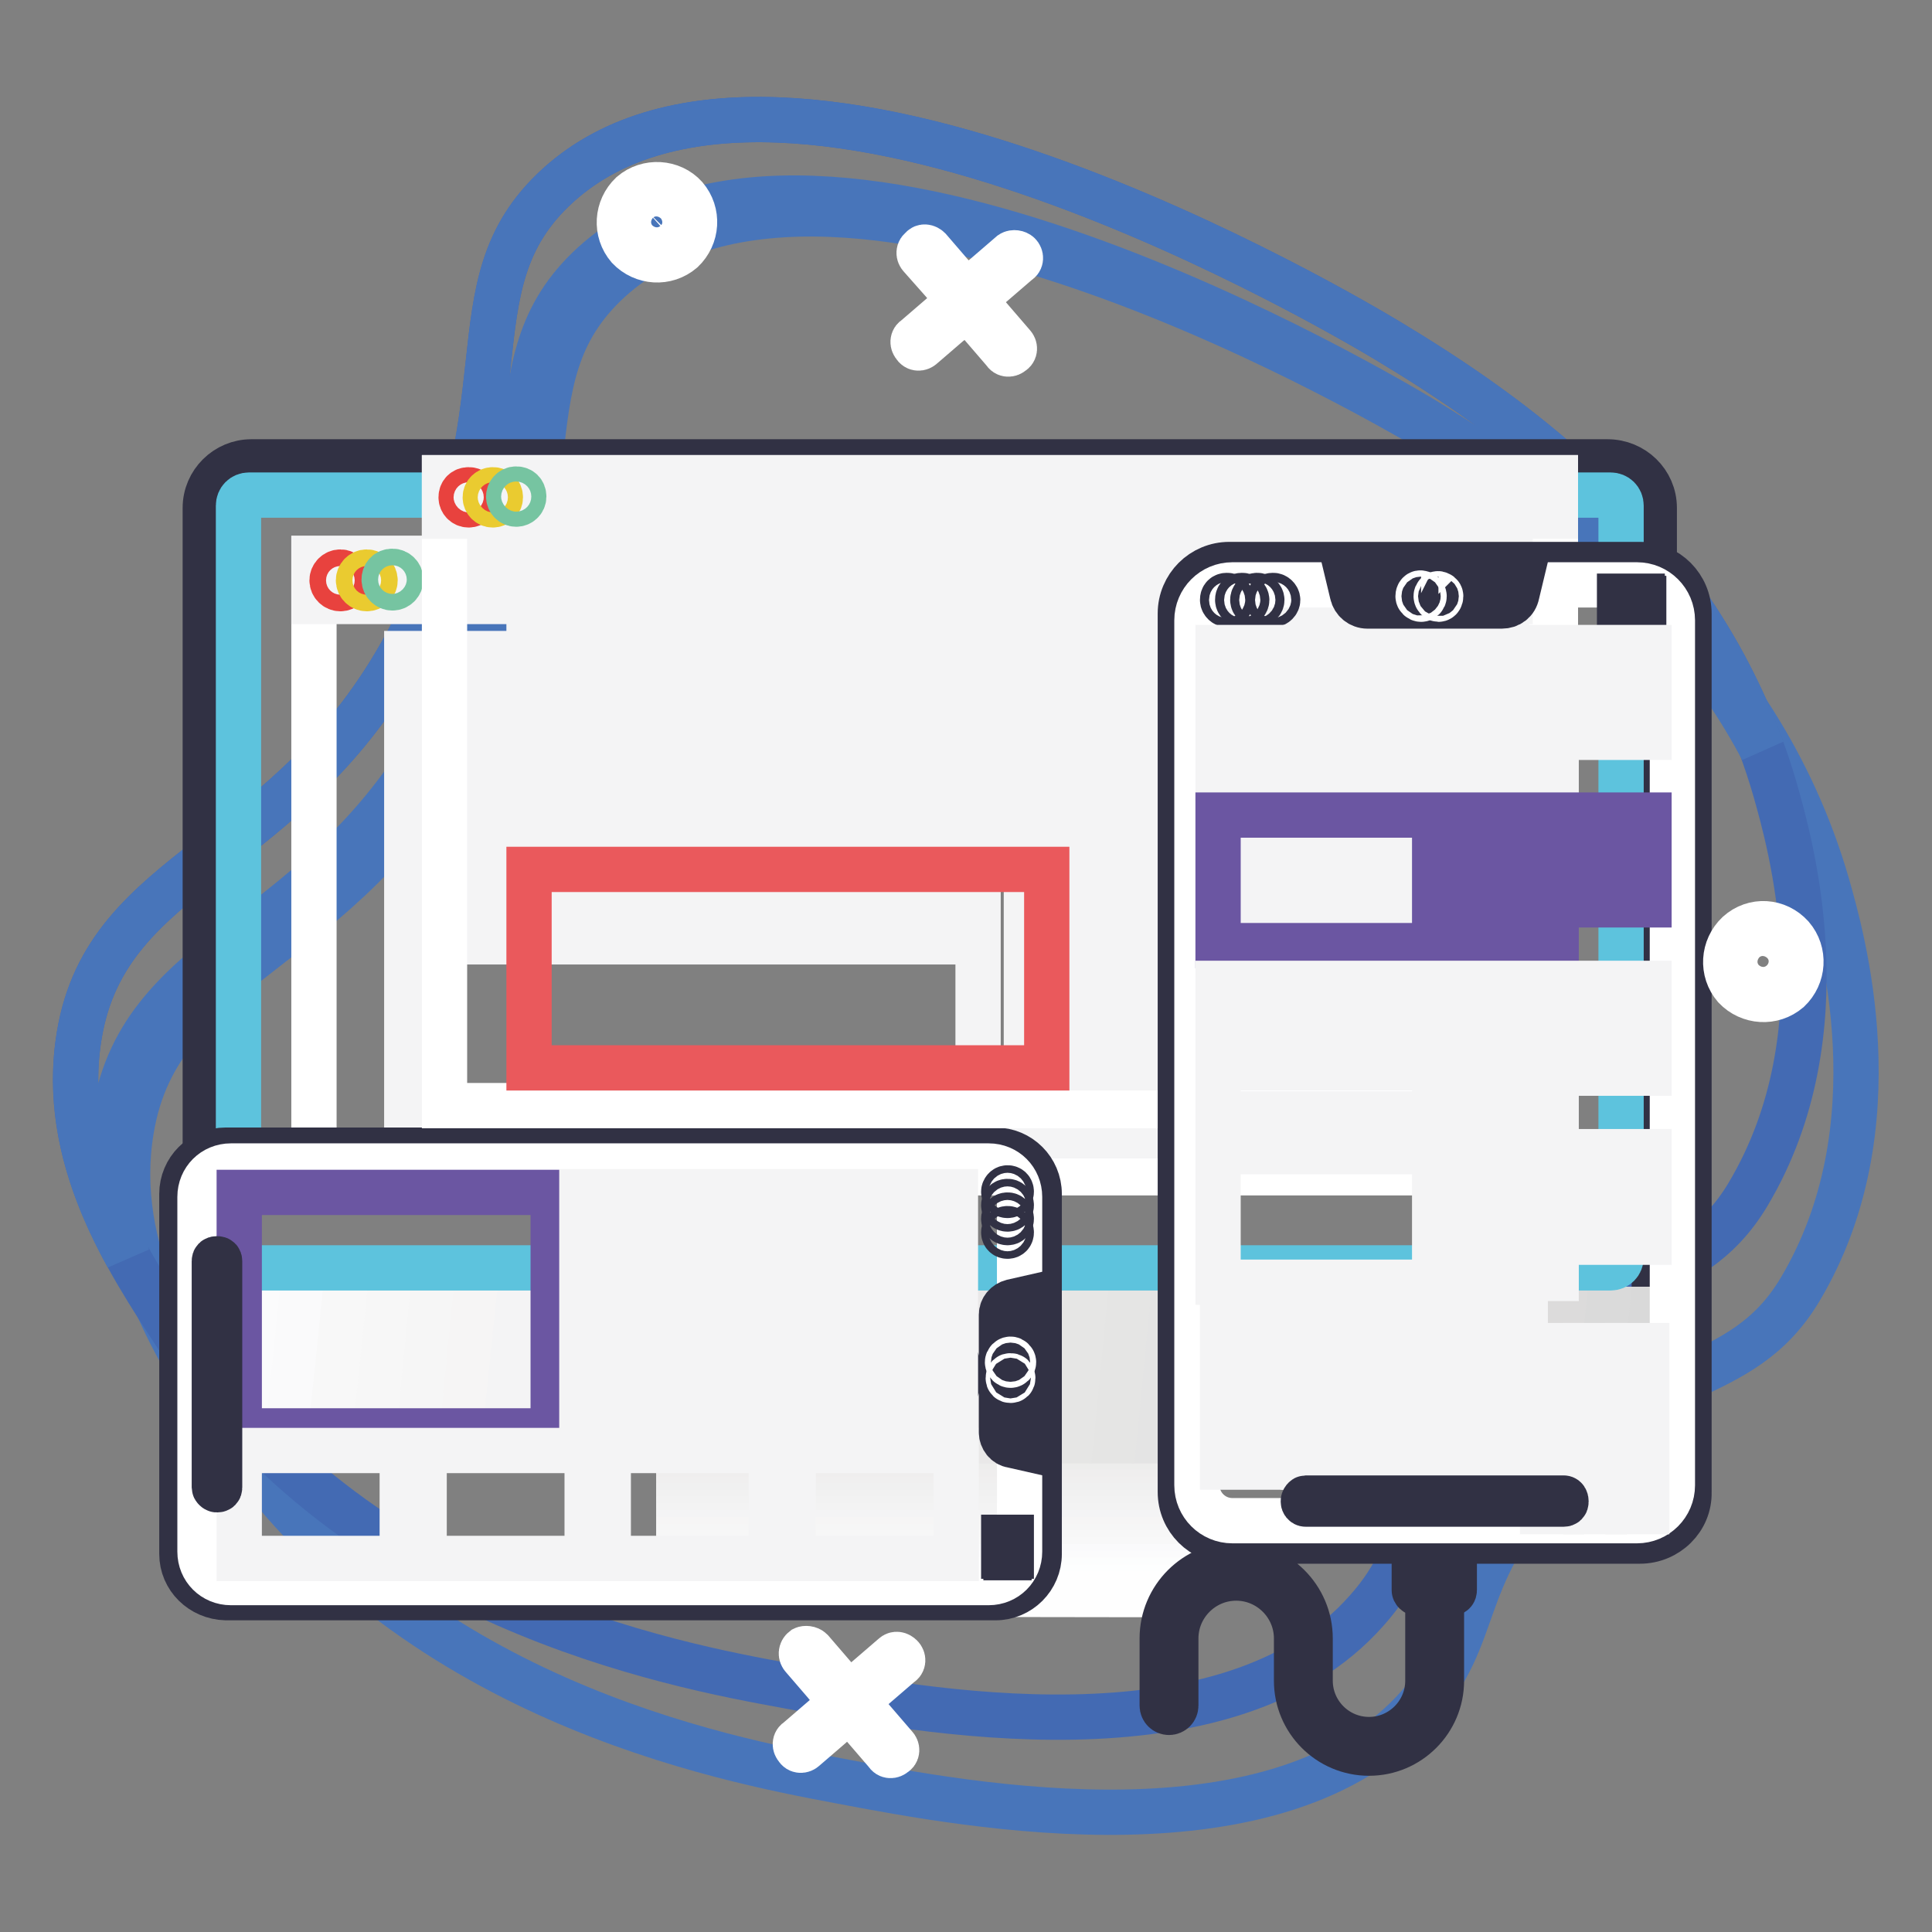 <?xml version="1.0" encoding="utf-8"?>
<!-- Svg Vector Icons : http://www.onlinewebfonts.com/icon -->
<!DOCTYPE svg PUBLIC "-//W3C//DTD SVG 1.1//EN" "http://www.w3.org/Graphics/SVG/1.1/DTD/svg11.dtd">
<svg version="1.1" xmlns="http://www.w3.org/2000/svg" xmlns:xlink="http://www.w3.org/1999/xlink" x="0px" y="0px" viewBox="0 0 256 256" enable-background="new 0 0 256 256" xml:space="preserve">
<rect x="0" y="0" width="256" height="256" fill="#808080" stroke="none"/>
<g> <path stroke-width="6" fill-opacity="0" stroke="#4875ba"  d="M242.1,117.2c1.9,6.7,9.3,32.1-3.6,53.7c-7.9,13.2-20.3,9.5-34.1,25.6c-11.5,13.4-8.1,20.2-16.4,29.5 c-18.5,21-59.3,13.3-76.7,10c-15.4-2.9-57.5-10.8-81-46.5c-6.5-9.9-15.6-23.7-12.9-39.8c3.7-22.5,27.8-23,43.4-52 c16.9-31.3,5.2-47.1,20-60.6c30-27.3,105.2,17.7,109.9,20.5C207.1,67.6,232.8,85.1,242.1,117.2z"/> <path stroke-width="6" fill-opacity="0" stroke="#436ab3"  d="M235.2,104.6c1.9,6.7,9.3,32.1-3.6,53.7c-7.9,13.2-20.3,9.5-34.1,25.6c-11.5,13.4-8.1,20.2-16.4,29.5 c-18.5,21-59.3,13.3-76.7,10C89,220.6,47,212.8,23.4,177c-6.5-9.9-15.6-23.7-12.9-39.8c3.7-22.5,27.8-23,43.4-52 c16.9-31.3,5.2-47.1,20-60.6c30-27.3,105.2,17.7,109.9,20.5C200.2,55,225.9,72.5,235.2,104.6z"/> <path stroke-width="6" fill-opacity="0" stroke="#4875ba"  d="M15.2,147.6c3.7-22.5,27.8-23,43.4-52c16.9-31.3,5.2-47.1,20-60.6c30-27.3,105.2,17.7,109.9,20.5 c13.4,8.2,33.2,21.5,45,43.8c-10.5-28.7-34.2-44.9-49.7-54.2c-4.7-2.8-79.9-47.8-109.9-20.5c-14.8,13.5-3.1,29.2-20,60.6 c-15.6,29-39.7,29.5-43.4,52c-1.8,11,1.8,21,6.4,29.3C15,160.7,14,154.4,15.2,147.6z"/> <path stroke-width="6" fill-opacity="0" stroke="#d8d8d8"  d="M90,178.8h66.4v0L90,178.8L90,178.8z M90,178.9h66.4v0.9H90V178.9z"/> <path stroke-width="6" fill-opacity="0" stroke="#d9d9d9"  d="M90,179.8h66.4v0.9H90V179.8z"/> <path stroke-width="6" fill-opacity="0" stroke="#dadada"  d="M90,180.6h66.4v0.9H90V180.6z"/> <path stroke-width="6" fill-opacity="0" stroke="#dcdbdb"  d="M90,181.6h66.4v0.9H90V181.6z"/> <path stroke-width="6" fill-opacity="0" stroke="#dddcdc"  d="M90,182.5h66.4v0.9H90V182.5z"/> <path stroke-width="6" fill-opacity="0" stroke="#ddddde"  d="M90,183.3h66.4v0.9H90V183.3z"/> <path stroke-width="6" fill-opacity="0" stroke="#dedede"  d="M90,184.3h66.4v0.9H90V184.3z"/> <path stroke-width="6" fill-opacity="0" stroke="#dfdfdf"  d="M90,185.2h66.4v0.9H90V185.2z"/> <path stroke-width="6" fill-opacity="0" stroke="#e0e0e0"  d="M90,186.1h66.4v0.9H90V186.1z"/> <path stroke-width="6" fill-opacity="0" stroke="#e2e1e1"  d="M90,186.9h66.4v0.9H90V186.9z"/> <path stroke-width="6" fill-opacity="0" stroke="#e3e2e2"  d="M90,187.9h66.4v0.9H90V187.9z"/> <path stroke-width="6" fill-opacity="0" stroke="#e4e3e3"  d="M90,188.8h66.4v0.9H90V188.8z"/> <path stroke-width="6" fill-opacity="0" stroke="#e4e4e4"  d="M90,189.6h66.4v0.9H90V189.6z"/> <path stroke-width="6" fill-opacity="0" stroke="#e5e5e4"  d="M90,190.5h66.4v0.9H90V190.5z"/> <path stroke-width="6" fill-opacity="0" stroke="#e6e6e5"  d="M90,191.5h66.4v0.9H90V191.5z"/> <path stroke-width="6" fill-opacity="0" stroke="#e7e7e6"  d="M90,192.3h66.4v0.9H90V192.3z"/> <path stroke-width="6" fill-opacity="0" stroke="#e9e8e8"  d="M90,193.2h66.4v0.9H90V193.2z"/> <path stroke-width="6" fill-opacity="0" stroke="#eae9e9"  d="M90,194.1h66.4v0.9H90V194.1z"/> <path stroke-width="6" fill-opacity="0" stroke="#eaeaea"  d="M90,195h66.4v0.9H90V195z"/> <path stroke-width="6" fill-opacity="0" stroke="#ececeb"  d="M90,195.9h66.4v0.9H90V195.9z"/> <path stroke-width="6" fill-opacity="0" stroke="#ededec"  d="M90,196.8h66.4v0.9H90V196.8z"/> <path stroke-width="6" fill-opacity="0" stroke="#efeeee"  d="M90,197.7h66.4v0.9H90V197.7z"/> <path stroke-width="6" fill-opacity="0" stroke="#f0efef"  d="M90,198.6h66.4v0.9H90V198.6z"/> <path stroke-width="6" fill-opacity="0" stroke="#f0f0f0"  d="M90,199.5h66.4v0.9H90V199.5z"/> <path stroke-width="6" fill-opacity="0" stroke="#f1f1f1"  d="M90,200.4h66.4v0.9H90V200.4z"/> <path stroke-width="6" fill-opacity="0" stroke="#f2f2f2"  d="M90,201.3h66.4v0.9H90V201.3z"/> <path stroke-width="6" fill-opacity="0" stroke="#f3f3f3"  d="M90,202.2h66.4v0.9H90V202.2z"/> <path stroke-width="6" fill-opacity="0" stroke="#f4f4f5"  d="M90,203.1h66.4v0.9H90V203.1z"/> <path stroke-width="6" fill-opacity="0" stroke="#f6f5f5"  d="M90,204h66.4v0.9H90V204z"/> <path stroke-width="6" fill-opacity="0" stroke="#f6f6f6"  d="M90,204.9h66.4v0.9H90V204.9z"/> <path stroke-width="6" fill-opacity="0" stroke="#f7f7f7"  d="M90,205.8h66.4v0.9H90V205.8z"/> <path stroke-width="6" fill-opacity="0" stroke="#f8f8f8"  d="M90,206.7h66.4v0.9H90V206.7z"/> <path stroke-width="6" fill-opacity="0" stroke="#fafafb"  d="M90,207.6h66.4v0.9H90V207.6z"/> <path stroke-width="6" fill-opacity="0" stroke="#fbfbfc"  d="M90,208.5h66.4v0.9H90V208.5z"/> <path stroke-width="6" fill-opacity="0" stroke="#fcfdfd"  d="M90,209.4h66.4v0.9H90V209.4z"/> <path stroke-width="6" fill-opacity="0" stroke="#fdfefe"  d="M90,210.3h66.4v0.9H90V210.3z"/> <path stroke-width="6" fill-opacity="0" stroke="#fefefe"  d="M90,211.2h66.4v0.1L90,211.2L90,211.2z"/> <path stroke-width="6" fill-opacity="0" stroke="#313144"  d="M219.2,67.3v117.4c0,3.4-2.8,6.1-6.1,6.1H33.3c-3.4,0-6.1-2.7-6.1-6.1V67.3c0-3.4,2.8-6.1,6.1-6.1H213 C216.4,61.2,219.2,63.9,219.2,67.3z"/> <path stroke-width="6" fill-opacity="0" stroke="#d8d8d8"  d="M216.9,190.9l1.7-17.4h0.5v17.4H216.9z"/> <path stroke-width="6" fill-opacity="0" stroke="#d9d9d9"  d="M211.1,190.9l1.7-17.4h5.8l-1.7,17.4H211.1z"/> <path stroke-width="6" fill-opacity="0" stroke="#dadada"  d="M205.3,190.9l1.8-17.4h5.8l-1.7,17.4H205.3z"/> <path stroke-width="6" fill-opacity="0" stroke="#dcdbdb"  d="M199.6,190.9l1.7-17.4h5.8l-1.8,17.4H199.6z"/> <path stroke-width="6" fill-opacity="0" stroke="#dddcdc"  d="M193.8,190.9l1.7-17.4h5.8l-1.7,17.4H193.8z"/> <path stroke-width="6" fill-opacity="0" stroke="#ddddde"  d="M188,190.9l1.7-17.4h5.8l-1.7,17.4H188z"/> <path stroke-width="6" fill-opacity="0" stroke="#dedede"  d="M182.2,190.9l1.8-17.4h5.8l-1.7,17.4H182.2z"/> <path stroke-width="6" fill-opacity="0" stroke="#dfdfdf"  d="M176.5,190.9l1.7-17.4h5.8l-1.8,17.4H176.5z"/> <path stroke-width="6" fill-opacity="0" stroke="#e0e0e0"  d="M170.7,190.9l1.7-17.4h5.8l-1.7,17.4H170.7z"/> <path stroke-width="6" fill-opacity="0" stroke="#e2e1e1"  d="M164.9,190.9l1.7-17.4h5.8l-1.7,17.4H164.9z"/> <path stroke-width="6" fill-opacity="0" stroke="#e3e2e2"  d="M159.1,190.9l1.8-17.4h5.8l-1.7,17.4H159.1z"/> <path stroke-width="6" fill-opacity="0" stroke="#e4e3e3"  d="M153.3,190.9l1.8-17.4h5.8l-1.8,17.4H153.3z"/> <path stroke-width="6" fill-opacity="0" stroke="#e4e4e4"  d="M147.6,190.9l1.7-17.4h5.8l-1.8,17.4H147.6z"/> <path stroke-width="6" fill-opacity="0" stroke="#e5e5e4"  d="M141.8,190.9l1.7-17.4h5.8l-1.7,17.4H141.8z"/> <path stroke-width="6" fill-opacity="0" stroke="#e6e6e5"  d="M136,190.9l1.8-17.4h5.8l-1.7,17.4H136z"/> <path stroke-width="6" fill-opacity="0" stroke="#e7e7e6"  d="M130.2,190.9l1.8-17.4h5.8l-1.8,17.4H130.2z"/> <path stroke-width="6" fill-opacity="0" stroke="#e9e8e8"  d="M124.4,190.9l1.7-17.4h5.8l-1.8,17.4H124.4z"/> <path stroke-width="6" fill-opacity="0" stroke="#eae9e9"  d="M118.7,190.9l1.7-17.4h5.8l-1.7,17.4H118.7z"/> <path stroke-width="6" fill-opacity="0" stroke="#eaeaea"  d="M112.9,190.9l1.8-17.4h5.8l-1.7,17.4H112.9z"/> <path stroke-width="6" fill-opacity="0" stroke="#ececeb"  d="M107.1,190.9l1.8-17.4h5.8l-1.8,17.4H107.1z"/> <path stroke-width="6" fill-opacity="0" stroke="#ededec"  d="M101.3,190.9l1.7-17.4h5.8l-1.8,17.4H101.3z"/> <path stroke-width="6" fill-opacity="0" stroke="#efeeee"  d="M95.5,190.9l1.7-17.4h5.8l-1.7,17.4H95.5z"/> <path stroke-width="6" fill-opacity="0" stroke="#f0efef"  d="M89.8,190.9l1.8-17.4h5.8l-1.7,17.4H89.8z"/> <path stroke-width="6" fill-opacity="0" stroke="#f0f0f0"  d="M84,190.9l1.8-17.4h5.8l-1.8,17.4H84z"/> <path stroke-width="6" fill-opacity="0" stroke="#f1f1f1"  d="M78.2,190.9l1.7-17.4h5.8L84,190.9H78.2z"/> <path stroke-width="6" fill-opacity="0" stroke="#f2f2f2"  d="M72.4,190.9l1.7-17.4H80l-1.7,17.4H72.4z"/> <path stroke-width="6" fill-opacity="0" stroke="#f3f3f3"  d="M66.7,190.9l1.8-17.4h5.8l-1.7,17.4H66.7z"/> <path stroke-width="6" fill-opacity="0" stroke="#f4f4f5"  d="M60.9,190.9l1.8-17.4h5.8l-1.8,17.4H60.9z"/> <path stroke-width="6" fill-opacity="0" stroke="#f6f5f5"  d="M55.1,190.9l1.7-17.4h5.8l-1.8,17.4H55.1z"/> <path stroke-width="6" fill-opacity="0" stroke="#f6f6f6"  d="M49.3,190.9l1.7-17.4h5.8l-1.7,17.4H49.3z"/> <path stroke-width="6" fill-opacity="0" stroke="#f7f7f7"  d="M43.5,190.9l1.8-17.4h5.8l-1.7,17.4H43.5z"/> <path stroke-width="6" fill-opacity="0" stroke="#f8f8f8"  d="M37.8,190.9l1.8-17.4h5.8l-1.8,17.4H37.8z"/> <path stroke-width="6" fill-opacity="0" stroke="#fafafb"  d="M32,190.9l1.7-17.4h5.8l-1.8,17.4H32z"/> <path stroke-width="6" fill-opacity="0" stroke="#fbfbfc"  d="M27.2,181.2l0.8-7.8h5.8L32,190.9h-4.8V181.2z"/> <path stroke-width="6" fill-opacity="0" stroke="#fcfdfd"  d="M28,173.4l-0.8,7.8v-7.8H28z"/> <path stroke-width="6" fill-opacity="0" stroke="#5dc3dd"  d="M31.6,166.6V67c0-0.8,0.6-1.4,1.4-1.4h180.4c0.8,0,1.4,0.6,1.4,1.4v99.6c0,0.8-0.6,1.4-1.4,1.4H33 C32.2,168,31.6,167.4,31.6,166.6z"/> <path stroke-width="6" fill-opacity="0" stroke="#313144"  d="M119.2,182.1c0,2.2,1.8,4,4,4c2.2,0,4-1.8,4-4c0,0,0,0,0,0c0-2.2-1.8-4-4-4 C121,178.1,119.2,179.9,119.2,182.1C119.2,182.1,119.2,182.1,119.2,182.1z"/> <path stroke-width="6" fill-opacity="0" stroke="#ffffff"  d="M41.6,74H204v81.4H41.6V74z"/> <path stroke-width="6" fill-opacity="0" stroke="#f4f4f5"  d="M41.6,74H204v5.7H41.6V74z"/> <path stroke-width="6" fill-opacity="0" stroke="#e8423e"  d="M44,76.9c0,0.6,0.5,1.1,1.1,1.1c0.6,0,1.1-0.5,1.1-1.1c0-0.6-0.5-1.1-1.1-1.1C44.5,75.8,44,76.3,44,76.9z" /> <path stroke-width="6" fill-opacity="0" stroke="#eacb30"  d="M47.5,76.9c0,0.6,0.5,1.1,1.1,1.1c0.6,0,1.1-0.5,1.1-1.1c0,0,0,0,0,0c0-0.6-0.5-1.1-1.1-1.1 C48,75.8,47.5,76.3,47.5,76.9C47.5,76.9,47.5,76.9,47.5,76.9z"/> <path stroke-width="6" fill-opacity="0" stroke="#76c4a1"  d="M50.9,76.8c0,0.6,0.5,1.1,1.1,1.1c0.6,0,1.1-0.5,1.1-1.1c0,0,0,0,0,0c0-0.6-0.5-1.1-1.1-1.1 C51.3,75.7,50.9,76.2,50.9,76.8C50.9,76.8,50.9,76.8,50.9,76.8z"/> <path stroke-width="6" fill-opacity="0" stroke="#f4f4f5"  d="M53.9,86.6h75.7V92H53.9V86.6z M53.9,95.7h75.7v5.3H53.9V95.7z M53.9,104.9h75.7v5.3H53.9V104.9z M53.9,114 h75.7v5.3H53.9V114z M194.1,83.4h2.7v67.1h-2.7V83.4z M186.8,83.4h2.7v67.1h-2.7V83.4z M179.6,83.4h2.7v67.1h-2.7V83.4z  M172.4,83.4h2.7v67.1h-2.7V83.4z M165.1,83.4h2.7v67.1h-2.7V83.4z M157.8,83.4h2.7v67.1h-2.7V83.4z M150.6,83.4h2.7v67.1h-2.7 V83.4z M143.3,83.4h2.7v67.1h-2.7V83.4z M136,83.4h2.7v67.1H136V83.4z M53.9,124.8h75.7v25.7H53.9V124.8z"/> <path stroke-width="6" fill-opacity="0" stroke="#313144"  d="M24.1,205.9v-47.7c0-3.2,2.6-5.8,5.8-5.8h102c3.2,0,5.8,2.6,5.8,5.8v47.7c0,3.2-2.6,5.8-5.8,5.8h-102 C26.7,211.6,24.1,209.1,24.1,205.9z"/> <path stroke-width="6" fill-opacity="0" stroke="#ffffff"  d="M26.5,158.6c0-2.3,1.8-4.1,4.1-4.1H131c2.3,0,4.1,1.8,4.1,4.1v47c0,2.3-1.8,4.1-4.1,4.1H30.6 c-2.3,0-4.1-1.8-4.1-4.1V158.6z"/> <path stroke-width="6" fill-opacity="0" stroke="#313144"  d="M133,157.9c0,0.3,0.2,0.5,0.5,0.5c0.3,0,0.5-0.2,0.5-0.5s-0.2-0.5-0.5-0.5C133.2,157.4,133,157.7,133,157.9 z"/> <path stroke-width="6" fill-opacity="0" stroke="#313144"  d="M133,159.7c0,0.3,0.2,0.5,0.5,0.5c0.3,0,0.5-0.2,0.5-0.5c0-0.3-0.2-0.5-0.5-0.5 C133.2,159.2,133,159.4,133,159.7z"/> <path stroke-width="6" fill-opacity="0" stroke="#313144"  d="M133,161.5c0,0.3,0.2,0.5,0.5,0.5c0.3,0,0.5-0.2,0.5-0.5c0-0.3-0.2-0.5-0.5-0.5 C133.2,161,133,161.2,133,161.5z"/> <path stroke-width="6" fill-opacity="0" stroke="#313144"  d="M133,163.3c0,0.3,0.2,0.5,0.5,0.5c0.3,0,0.5-0.2,0.5-0.5s-0.2-0.5-0.5-0.5C133.2,162.8,133,163,133,163.3z" /> <path stroke-width="6" fill-opacity="0" stroke="#313144"  d="M133.7,206.4v-0.2h0.3v-2.5h-1v2.5h0.3v0.2H133.7z"/> <path stroke-width="6" fill-opacity="0" stroke="#6b56a2"  d="M31.7,158h41.6v31.6H31.7V158z"/> <path stroke-width="6" fill-opacity="0" stroke="#f4f4f5"  d="M77.1,157.9h49.5v3.7H77.1V157.9z M77.1,165h49.5v3.7H77.1V165z M77.1,172.1h49.5v3.7H77.1V172.1z  M77.1,185.9h49.5v3.7H77.1V185.9z M77.1,179.2h23.4v3.7H77.1V179.2z M103.2,179.2h23.4v3.7h-23.4V179.2z M31.7,192.2h21.6v14.3 H31.7V192.2z M56.2,192.2h21.6v14.3H56.2V192.2z M80.6,192.2h21.6v14.3H80.6V192.2z M105.1,192.2h21.6v14.3h-21.6V192.2z"/> <path stroke-width="6" fill-opacity="0" stroke="#313144"  d="M136.3,182.1V172l-2.2,0.5c-0.8,0.2-1.4,0.9-1.4,1.7v15.6c0,0.8,0.6,1.6,1.4,1.7l2.2,0.5V182.1L136.3,182.1 z"/> <path stroke-width="6" fill-opacity="0" stroke="#ffffff"  d="M133.5,180.5c0,0.2,0.2,0.4,0.4,0.4c0.2,0,0.4-0.2,0.4-0.4s-0.2-0.4-0.4-0.4 C133.7,180.1,133.5,180.3,133.5,180.5L133.5,180.5z"/> <path stroke-width="6" fill-opacity="0" stroke="#ffffff"  d="M133.6,182.6c0,0.2,0.1,0.3,0.3,0.3c0.2,0,0.3-0.1,0.3-0.3c0,0,0,0,0,0c0-0.2-0.1-0.3-0.3-0.3 C133.7,182.3,133.6,182.4,133.6,182.6C133.6,182.6,133.6,182.6,133.6,182.6z"/> <path stroke-width="6" fill-opacity="0" stroke="#313144"  d="M28.4,197.1v-30c0-0.2,0.1-0.3,0.3-0.3h0.1c0.2,0,0.3,0.1,0.3,0.3v30c0,0.2-0.1,0.3-0.3,0.3h-0.1 C28.6,197.4,28.4,197.2,28.4,197.1L28.4,197.1z"/> <path stroke-width="6" fill-opacity="0" stroke="#ffffff"  d="M58.9,63.3h147.2v83.2H58.9V63.3z"/> <path stroke-width="6" fill-opacity="0" stroke="#f4f4f5"  d="M58.9,63.3h147.2v5.1H58.9V63.3z"/> <path stroke-width="6" fill-opacity="0" stroke="#e8423e"  d="M61.1,65.9c0,0.5,0.4,1,1,1c0.5,0,1-0.4,1-1s-0.4-1-1-1C61.5,64.9,61.1,65.3,61.1,65.9z"/> <path stroke-width="6" fill-opacity="0" stroke="#eacb30"  d="M64.3,65.9c0,0.5,0.4,1,1,1c0.5,0,1-0.4,1-1s-0.4-1-1-1C64.8,64.9,64.3,65.3,64.3,65.9z"/> <path stroke-width="6" fill-opacity="0" stroke="#76c4a1"  d="M67.4,65.8c0,0.5,0.4,1,1,1c0.5,0,1-0.4,1-1s-0.4-1-1-1C67.8,64.8,67.4,65.3,67.4,65.8z"/> <path stroke-width="6" fill-opacity="0" stroke="#f4f4f5"  d="M70.1,76.2h68.6v5.5H70.1V76.2z M70.1,85.5h68.6V91H70.1V85.5z M70.1,94.8h68.6v5.5H70.1V94.8z M70.1,104.2 h68.6v5.5H70.1V104.2z M197.1,72.9h2.5v68.6h-2.5V72.9z M190.6,72.9h2.5v68.6h-2.5V72.9z M184,72.9h2.5v68.6H184V72.9z M177.4,72.9 h2.5v68.6h-2.5V72.9z M170.9,72.9h2.5v68.6h-2.5V72.9z M164.3,72.9h2.5v68.6h-2.5V72.9z M157.7,72.9h2.5v68.6h-2.5V72.9z  M151.1,72.9h2.5v68.6h-2.5V72.9z M144.6,72.9h2.5v68.6h-2.5V72.9z"/> <path stroke-width="6" fill-opacity="0" stroke="#ea595c"  d="M70.1,115.2h68.6v26.3H70.1V115.2z"/> <path stroke-width="6" fill-opacity="0" stroke="#313144"  d="M192.3,211.1h-4.5c-0.2,0-0.4-0.2-0.4-0.4v-6.6c0-0.2,0.2-0.4,0.4-0.4h4.5c0.2,0,0.4,0.2,0.4,0.4v6.6 C192.7,210.9,192.6,211.1,192.3,211.1z"/> <path stroke-width="6" fill-opacity="0" stroke="#313144"  d="M181.4,232.3c-5.3,0-9.6-4.3-9.6-9.6v-5.6c0-4.4-3.6-8-8-8c-4.4,0-8,3.6-8,8v8.9c0,0.5-0.4,0.9-0.9,0.9 c-0.5,0-0.9-0.4-0.9-0.9v-8.9c0-5.4,4.4-9.8,9.8-9.8s9.8,4.4,9.8,9.8v5.6c0,4.3,3.5,7.8,7.8,7.8c4.3,0,7.8-3.5,7.8-7.8v-11.6 c0-0.5,0.4-0.9,0.9-0.9s0.9,0.4,0.9,0.9v11.6C191,228,186.7,232.3,181.4,232.3z M217.3,204.2h-54.4c-3.6,0-6.5-2.9-6.5-6.5V81.3 c0-3.6,2.9-6.5,6.5-6.5h54.4c3.6,0,6.5,2.9,6.5,6.5v116.4C223.9,201.3,220.9,204.2,217.3,204.2z"/> <path stroke-width="6" fill-opacity="0" stroke="#ffffff"  d="M163.3,201.5c-2.6,0-4.7-2.1-4.7-4.7V82.2c0-2.6,2.1-4.7,4.7-4.7h53.6c2.6,0,4.7,2.1,4.7,4.7v114.6 c0,2.6-2.1,4.7-4.7,4.7H163.3z"/> <path stroke-width="6" fill-opacity="0" stroke="#313144"  d="M162,79.5c0,0.3,0.3,0.6,0.6,0.6c0.3,0,0.6-0.3,0.6-0.6c0,0,0,0,0,0c0-0.3-0.3-0.6-0.6-0.6 C162.2,78.9,162,79.1,162,79.5C162,79.5,162,79.5,162,79.5z"/> <path stroke-width="6" fill-opacity="0" stroke="#313144"  d="M164,79.5c0,0.3,0.3,0.6,0.6,0.6c0.3,0,0.6-0.3,0.6-0.6c0,0,0,0,0,0c0-0.3-0.3-0.6-0.6-0.6 C164.2,78.9,164,79.1,164,79.5C164,79.5,164,79.5,164,79.5z"/> <path stroke-width="6" fill-opacity="0" stroke="#313144"  d="M166,79.5c0,0.3,0.3,0.6,0.6,0.6c0.3,0,0.6-0.3,0.6-0.6c0,0,0,0,0,0c0-0.3-0.3-0.6-0.6-0.6 C166.3,78.9,166,79.1,166,79.5C166,79.5,166,79.5,166,79.5z"/> <path stroke-width="6" fill-opacity="0" stroke="#313144"  d="M168.1,79.5c0,0.3,0.3,0.6,0.6,0.6c0.3,0,0.6-0.3,0.6-0.6c0,0,0,0,0,0c0-0.3-0.3-0.6-0.6-0.6 C168.3,78.9,168.1,79.1,168.1,79.5C168.1,79.5,168.1,79.5,168.1,79.5z"/> <path stroke-width="6" fill-opacity="0" stroke="#313144"  d="M217.8,79.3h-0.2V79h-3v1.2h3v-0.3h0.2V79.3z"/> <path stroke-width="6" fill-opacity="0" stroke="#f4f4f5"  d="M161.4,85.8h28.7v17.3h-28.7V85.8z M192.1,85.8h26.4V88h-26.4V85.8z M192.1,90.7h26.4v2.2h-26.4V90.7z  M192.1,95.5h26.4v2.2h-26.4V95.5z M192.1,100.4h14.1v2.2h-14.1V100.4z"/> <path stroke-width="6" fill-opacity="0" stroke="#6b56a2"  d="M161.4,108h28.7v17.3h-28.7V108z M192.1,108h26.4v2.2h-26.4V108z M192.1,112.9h26.4v2.2h-26.4V112.9z  M192.1,117.7h26.4v2.2h-26.4V117.7z M192.1,122.6h14.1v2.2h-14.1V122.6z"/> <path stroke-width="6" fill-opacity="0" stroke="#f4f4f5"  d="M161.4,130.3h28.7v17.3h-28.7V130.3z M192.1,130.3h26.4v2.2h-26.4V130.3z M192.1,135.1h26.4v2.2h-26.4 V135.1z M192.1,140h26.4v2.2h-26.4V140z M192.1,144.8h14.1v2.2h-14.1V144.8z M161.4,152.6h28.7v17.3h-28.7V152.6z M192.1,152.6 h26.4v2.2h-26.4V152.6z M192.1,157.5h26.4v2.2h-26.4V157.5z M192.1,162.4h26.4v2.2h-26.4V162.4z M192.1,167.2h14.1v2.2h-14.1V167.2 z M162,173.5h2.4v20.9H162V173.5z M167.4,173.5h2.4v20.9h-2.4V173.5z"/> <path stroke-width="6" fill-opacity="0" stroke="#f4f4f5"  d="M172.7,173.5h2.4v20.9h-2.4V173.5z"/> <path stroke-width="6" fill-opacity="0" stroke="#f4f4f5"  d="M178.1,173.5h2.4v20.9h-2.4V173.5z"/> <path stroke-width="6" fill-opacity="0" stroke="#f4f4f5"  d="M183.5,173.5h2.4v20.9h-2.4V173.5z"/> <path stroke-width="6" fill-opacity="0" stroke="#f4f4f5"  d="M188.9,173.5h2.4v20.9h-2.4V173.5z"/> <path stroke-width="6" fill-opacity="0" stroke="#f4f4f5"  d="M194.3,173.5h2.4v20.9h-2.4V173.5z"/> <path stroke-width="6" fill-opacity="0" stroke="#f4f4f5"  d="M199.7,173.5h2.4v20.9h-2.4V173.5z"/> <path stroke-width="6" fill-opacity="0" stroke="#f4f4f5"  d="M204.4,178.3h2.5v22h-2.5V178.3z"/> <path stroke-width="6" fill-opacity="0" stroke="#f4f4f5"  d="M210.1,178.3h2.5v22h-2.5V178.3z"/> <path stroke-width="6" fill-opacity="0" stroke="#f4f4f5"  d="M215.7,178.3h2.5v22h-2.5V178.3z"/> <path stroke-width="6" fill-opacity="0" stroke="#313144"  d="M190.1,76.2h-11.5l0.6,2.5c0.2,0.9,1,1.6,2,1.6H199c1,0,1.8-0.6,2-1.6l0.6-2.5H190.1z"/> <path stroke-width="6" fill-opacity="0" stroke="#ffffff"  d="M187.9,79c0,0.2,0.2,0.4,0.4,0.4c0.2,0,0.4-0.2,0.4-0.4c0,0,0,0,0,0c0-0.2-0.2-0.4-0.4-0.4 C188.1,78.5,187.9,78.7,187.9,79C187.9,79,187.9,79,187.9,79z"/> <path stroke-width="6" fill-opacity="0" stroke="#ffffff"  d="M190.3,79c0,0.2,0.2,0.4,0.3,0.4c0.2,0,0.3-0.2,0.3-0.4c0-0.2-0.2-0.3-0.3-0.3 C190.5,78.6,190.3,78.8,190.3,79L190.3,79z"/> <path stroke-width="6" fill-opacity="0" stroke="#313144"  d="M207.2,199.3H173c-0.2,0-0.3-0.2-0.3-0.3v-0.1c0-0.2,0.2-0.4,0.3-0.4h34.2c0.2,0,0.3,0.2,0.3,0.4v0.1 C207.5,199.2,207.4,199.3,207.2,199.3z"/> <path stroke-width="6" fill-opacity="0" stroke="#ffffff"  d="M237.4,124.1c1.8,2.1,1.6,5.2-0.4,7.1c-2.1,1.8-5.2,1.6-7.1-0.4c-1.8-2.1-1.6-5.2,0.4-7.1 C232.4,121.8,235.5,122,237.4,124.1C237.4,124.1,237.4,124.1,237.4,124.1z M231.9,128.9c0.8,1,2.3,1,3.2,0.2c1-0.8,1-2.3,0.2-3.2 c-0.8-1-2.3-1-3.2-0.2C231.2,126.5,231.1,127.9,231.9,128.9z"/> <path stroke-width="6" fill-opacity="0" stroke="#ffffff"  d="M90.8,26.1c1.8,2.1,1.6,5.2-0.4,7.1c-2.1,1.8-5.2,1.6-7.1-0.4c-1.8-2.1-1.6-5.2,0.4-7.1 C85.8,23.9,89,24.1,90.8,26.1C90.8,26.1,90.8,26.1,90.8,26.1z M85.3,30.9c0.8,1,2.3,1,3.2,0.2c1-0.8,1-2.3,0.2-3.2 c-0.8-1-2.3-1-3.2-0.2C84.6,28.6,84.5,30,85.3,30.9z"/> <path stroke-width="6" fill-opacity="0" stroke="#ffffff"  d="M110.3,227.5c0.3,0.3,0.3,0.8-0.1,1.1l-3.6,3.1c-0.3,0.3-0.8,0.3-1-0.1c-0.3-0.3-0.3-0.8,0.1-1l3.6-3.1 C109.5,227.2,110,227.2,110.3,227.5z M119.4,219.5c0.3,0.3,0.3,0.8-0.1,1l-3.6,3.1c-0.3,0.3-0.8,0.3-1-0.1c-0.3-0.3-0.3-0.8,0.1-1 l3.6-3.1C118.7,219.1,119.1,219.2,119.4,219.5z"/> <path stroke-width="6" fill-opacity="0" stroke="#ffffff"  d="M107.5,218.7l3.1,3.6c0.3,0.3,0.3,0.8-0.1,1c-0.3,0.3-0.8,0.3-1-0.1l-3.1-3.6c-0.3-0.3-0.3-0.8,0.1-1.1 C106.7,218.4,107.2,218.4,107.5,218.7z M115.5,227.8l3.1,3.6c0.3,0.3,0.3,0.8-0.1,1c-0.3,0.3-0.8,0.3-1-0.1l-3.1-3.6 c-0.3-0.3-0.3-0.8,0.1-1C114.7,227.5,115.2,227.5,115.5,227.8z"/> <path stroke-width="6" fill-opacity="0" stroke="#ffffff"  d="M125.9,41.8c0.3,0.3,0.3,0.8-0.1,1l-3.6,3.1c-0.3,0.3-0.8,0.3-1-0.1c-0.3-0.3-0.3-0.8,0.1-1l3.6-3.1 C125.2,41.4,125.7,41.4,125.9,41.8z M135,33.7c0.3,0.3,0.3,0.8-0.1,1l-3.6,3.1c-0.3,0.3-0.8,0.3-1-0.1c-0.3-0.3-0.3-0.8,0.1-1 l3.6-3.1C134.3,33.4,134.8,33.5,135,33.7z"/> <path stroke-width="6" fill-opacity="0" stroke="#ffffff"  d="M123.1,33l3.1,3.6c0.3,0.3,0.3,0.8-0.1,1c-0.3,0.3-0.8,0.3-1-0.1L122,34c-0.3-0.3-0.3-0.8,0.1-1 C122.3,32.6,122.8,32.7,123.1,33z M131.1,42.1l3.1,3.6c0.3,0.3,0.3,0.8-0.1,1c-0.3,0.3-0.8,0.3-1-0.1l-3.1-3.6 c-0.3-0.3-0.3-0.8,0.1-1C130.4,41.8,130.8,41.8,131.1,42.1z"/></g>
</svg>